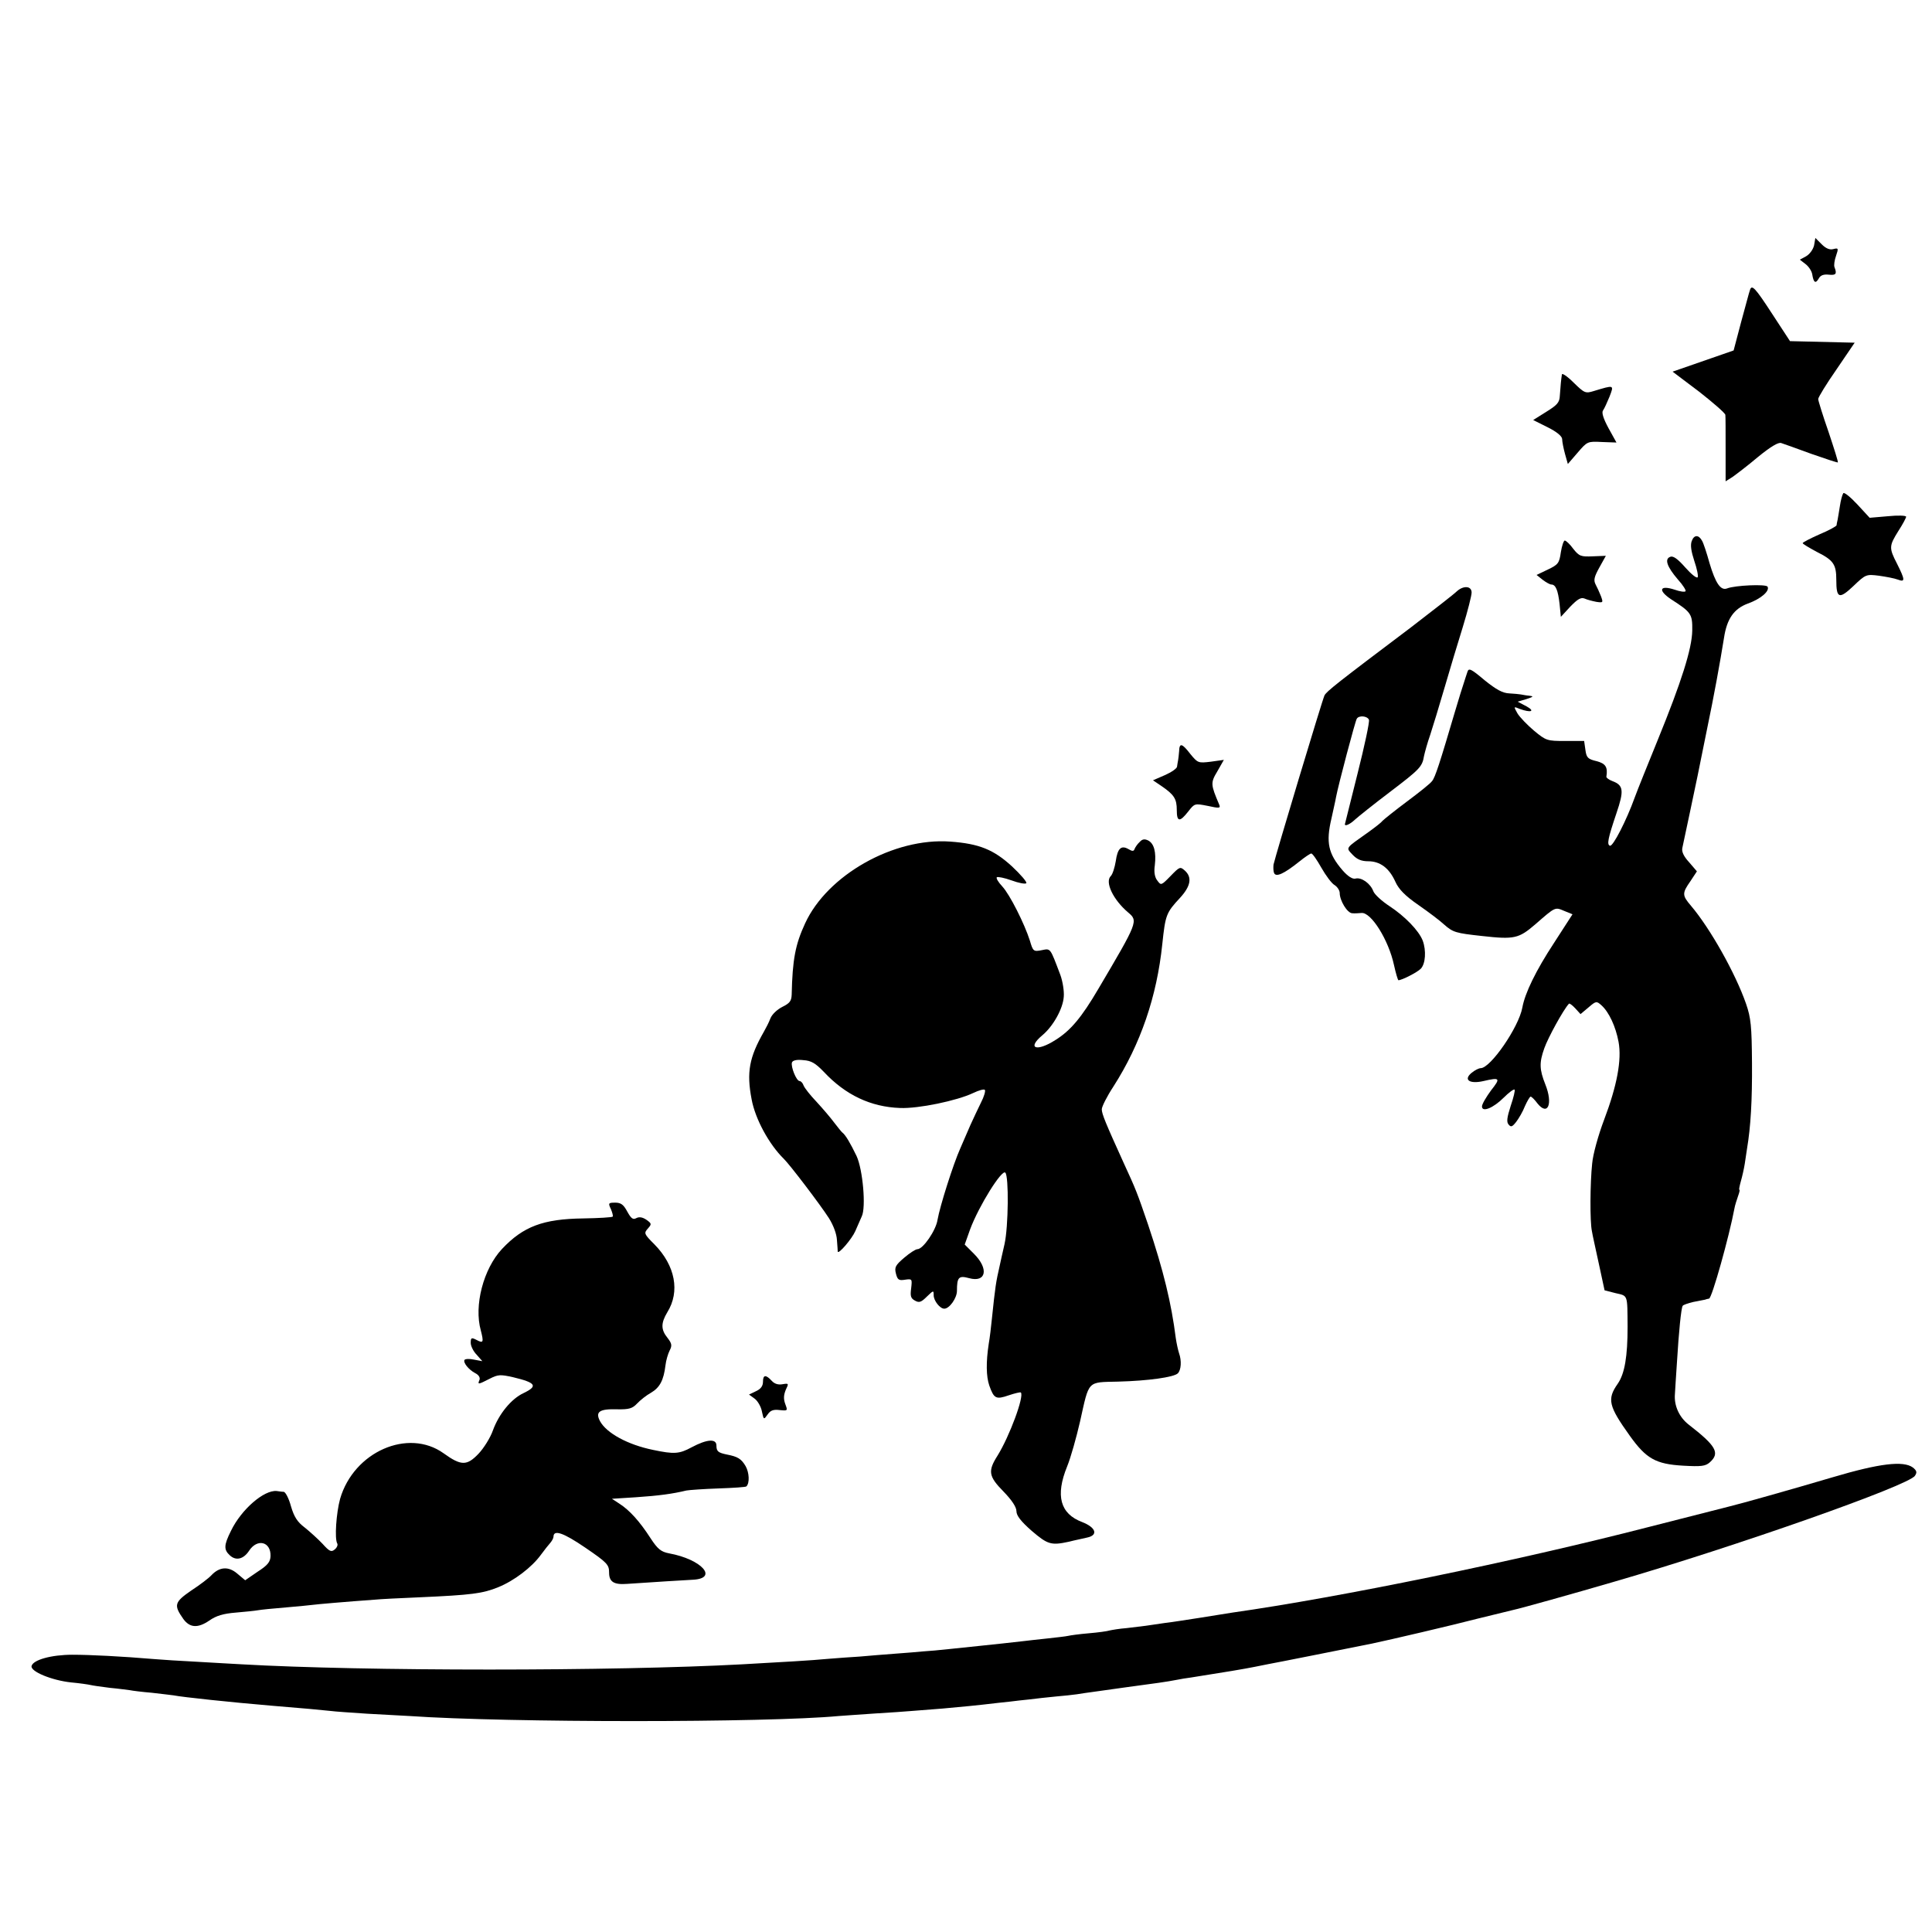 <?xml version="1.0" standalone="no"?>
<!DOCTYPE svg PUBLIC "-//W3C//DTD SVG 20010904//EN"
 "http://www.w3.org/TR/2001/REC-SVG-20010904/DTD/svg10.dtd">
<svg version="1.0" xmlns="http://www.w3.org/2000/svg"
 width="747pt" height="747pt" viewBox="0 0 747 747"
 preserveAspectRatio="xMidYMid meet">
<g transform="translate(0,747) scale(0.1,-0.1)"
fill="#000000" stroke="none">
<path d="M7014 6521 c-4 -16 -17 -34 -31 -42 l-24 -13 22 -17 c12 -9 24 -27
26 -40 5 -32 13 -37 25 -16 7 13 19 17 39 15 28 -3 32 3 22 29 -3 7 0 27 6 44
10 29 9 31 -10 26 -14 -4 -29 2 -45 18 l-25 25 -5 -29z"/>
<path d="M6766 6348 c-3 -7 -17 -62 -34 -123 l-29 -110 -118 -41 -118 -41 102
-77 c55 -43 101 -83 102 -90 1 -6 1 -66 1 -134 l0 -123 27 17 c14 10 59 44 98
77 49 40 79 58 90 54 10 -3 62 -22 117 -42 54 -19 100 -34 102 -33 2 2 -15 55
-36 118 -22 63 -40 121 -40 127 0 7 32 59 71 115 l70 103 -125 3 -125 3 -68
104 c-67 103 -80 117 -87 93z"/>
<path d="M6039 6022 c-1 -7 -3 -21 -4 -32 -1 -11 -3 -34 -4 -50 -1 -26 -10
-36 -52 -62 l-51 -32 56 -28 c36 -18 56 -35 56 -46 0 -9 5 -35 11 -57 l11 -39
38 44 c37 43 38 44 94 41 l56 -2 -31 56 c-20 37 -27 60 -21 68 5 7 16 31 25
53 18 47 19 46 -61 22 -32 -10 -36 -8 -78 33 -24 24 -45 38 -45 31z"/>
<path d="M7127 5563 c-4 -6 -10 -28 -13 -49 -3 -22 -8 -46 -9 -54 -2 -8 -4
-18 -4 -21 -1 -4 -30 -20 -66 -35 -36 -16 -65 -31 -65 -34 0 -3 25 -18 55 -34
64 -32 75 -48 75 -108 0 -72 11 -76 66 -24 48 46 50 46 99 40 28 -4 60 -10 73
-15 29 -11 28 -1 -3 61 -32 62 -31 69 5 127 17 26 30 51 30 55 0 5 -32 6 -71
2 l-70 -6 -48 52 c-27 29 -51 48 -54 43z"/>
<path d="M6541 5378 c-6 -16 -2 -40 10 -77 10 -29 16 -58 13 -63 -4 -5 -25 12
-48 38 -29 33 -47 46 -58 41 -23 -8 -13 -38 29 -87 20 -22 33 -43 30 -46 -3
-4 -22 -1 -42 6 -58 19 -66 -2 -14 -37 78 -50 83 -57 82 -121 -1 -70 -42 -199
-133 -422 -37 -91 -78 -192 -90 -225 -31 -86 -83 -188 -95 -185 -13 4 -8 28
25 126 30 88 27 108 -16 124 -13 5 -24 13 -23 17 6 37 -3 51 -38 60 -33 8 -39
13 -43 43 l-5 35 -73 0 c-70 0 -74 1 -121 40 -26 22 -55 52 -64 67 -15 27 -15
27 9 17 44 -16 61 -9 26 10 l-34 18 34 10 c27 9 29 11 11 13 -13 1 -27 4 -33
5 -5 1 -26 3 -44 4 -26 1 -50 14 -96 51 -52 44 -61 48 -66 33 -3 -10 -10 -29
-14 -43 -5 -14 -20 -63 -34 -110 -59 -200 -77 -256 -89 -270 -6 -9 -50 -44
-97 -79 -47 -35 -89 -69 -95 -75 -5 -7 -30 -26 -55 -44 -90 -64 -87 -58 -60
-87 17 -18 34 -25 60 -25 46 0 81 -26 105 -79 13 -29 37 -54 89 -90 39 -27 84
-61 100 -76 34 -30 45 -33 146 -44 125 -14 142 -10 206 45 79 69 76 67 112 52
l32 -13 -71 -110 c-71 -108 -113 -195 -123 -251 -14 -76 -123 -234 -161 -234
-7 0 -23 -8 -35 -18 -33 -27 -8 -44 45 -32 65 15 68 12 30 -36 -19 -26 -35
-53 -35 -62 0 -24 44 -6 84 34 20 20 39 34 42 31 3 -2 -4 -31 -15 -63 -14 -44
-17 -62 -8 -72 9 -11 14 -9 29 10 10 13 26 40 34 61 9 20 19 37 22 37 4 0 16
-12 27 -27 40 -49 60 -1 30 74 -23 58 -24 84 -4 140 14 40 73 148 95 172 2 3
13 -5 25 -18 l20 -22 31 26 c29 25 31 25 50 8 29 -26 55 -82 66 -141 13 -70
-6 -170 -56 -302 -22 -58 -43 -133 -46 -169 -8 -74 -9 -225 -1 -261 2 -14 15
-71 27 -127 l22 -102 43 -11 c48 -11 45 -4 46 -130 0 -114 -11 -181 -38 -220
-42 -60 -36 -86 47 -202 63 -88 100 -109 206 -115 70 -4 86 -2 103 13 40 36
25 63 -82 146 -36 28 -57 73 -53 118 1 14 4 70 8 125 7 115 16 207 22 216 2 4
21 10 41 15 21 4 41 8 46 9 4 2 11 3 15 4 11 1 78 241 98 348 2 12 9 34 14 48
5 14 8 25 5 25 -2 0 1 15 6 33 5 17 12 48 15 67 3 19 7 46 9 60 14 83 20 185
19 330 -1 142 -4 174 -23 229 -41 118 -139 292 -213 379 -34 40 -35 48 -2 95
l25 38 -30 35 c-22 24 -30 42 -26 57 6 26 52 246 59 279 3 13 18 91 35 173 29
139 51 261 67 360 11 72 38 111 91 131 51 18 87 49 77 66 -7 10 -125 5 -156
-7 -25 -10 -45 20 -68 97 -11 40 -24 79 -29 87 -13 24 -31 24 -40 -1z"/>
<path d="M6035 5335 c-6 -42 -10 -48 -50 -67 l-44 -21 24 -19 c13 -10 28 -18
33 -18 17 0 26 -22 32 -75 l5 -50 36 39 c28 29 41 37 55 32 11 -5 31 -10 46
-13 27 -4 27 -3 18 22 -6 15 -15 35 -21 46 -8 16 -5 29 15 65 l25 45 -50 -2
c-46 -2 -53 0 -76 29 -13 18 -28 32 -33 32 -4 0 -11 -20 -15 -45z"/>
<path d="M5632 5183 c-10 -10 -90 -72 -177 -139 -284 -214 -326 -247 -334
-263 -8 -16 -190 -621 -197 -654 -1 -10 -1 -24 2 -32 7 -18 38 -4 98 44 21 17
42 31 46 31 5 0 22 -25 39 -55 17 -30 40 -61 51 -67 11 -7 20 -21 20 -31 0
-29 29 -77 48 -78 9 -1 26 0 36 1 37 4 105 -104 126 -202 7 -32 15 -58 17 -58
13 0 72 30 86 44 19 19 22 71 8 109 -15 39 -70 95 -128 133 -29 19 -58 45 -63
58 -11 30 -46 55 -69 49 -11 -3 -29 8 -50 32 -55 64 -65 107 -43 200 7 33 16
71 18 84 9 47 74 293 80 302 8 14 41 11 47 -4 3 -8 -17 -101 -44 -208 -27
-107 -49 -195 -49 -196 0 -9 20 0 39 18 12 11 72 59 134 106 117 89 126 98
133 140 3 14 13 51 24 82 10 31 35 112 55 181 20 69 52 175 71 236 19 62 34
121 34 133 0 26 -32 28 -58 4z"/>
<path d="M4559 4565 c-1 -14 -3 -29 -4 -35 -1 -5 -3 -16 -4 -24 0 -7 -22 -22
-47 -33 l-46 -20 34 -23 c48 -33 58 -49 58 -92 0 -46 11 -48 44 -6 25 32 25
32 76 22 45 -10 50 -9 44 5 -33 78 -34 84 -7 129 l25 44 -50 -7 c-49 -6 -51
-5 -79 29 -33 43 -43 45 -44 11z"/>
<path d="M4407 4215 c-9 -8 -17 -20 -20 -27 -3 -10 -9 -10 -24 -1 -28 16 -42
3 -49 -47 -4 -24 -12 -50 -19 -57 -24 -23 9 -92 67 -141 39 -33 38 -36 -115
-295 -65 -111 -108 -162 -166 -198 -73 -47 -112 -33 -51 18 42 35 80 103 83
149 2 21 -4 59 -13 84 -41 108 -37 103 -73 96 -31 -6 -33 -4 -45 37 -21 66
-78 179 -107 210 -15 16 -24 31 -21 35 4 3 29 -2 57 -12 27 -10 53 -15 57 -11
4 4 -21 33 -55 65 -71 65 -127 88 -239 96 -218 16 -475 -129 -561 -316 -38
-82 -49 -140 -52 -276 -1 -25 -8 -33 -36 -47 -20 -10 -40 -29 -46 -44 -6 -16
-18 -39 -26 -53 -56 -98 -67 -156 -47 -260 14 -77 68 -175 124 -230 23 -22
141 -177 175 -230 17 -27 30 -61 31 -85 2 -22 3 -42 3 -44 2 -13 55 49 68 79
8 19 20 45 25 57 17 35 4 181 -20 233 -24 50 -43 82 -55 91 -4 3 -18 21 -32
39 -14 19 -45 55 -68 80 -24 25 -46 53 -50 63 -3 9 -10 17 -15 17 -13 0 -35
56 -30 72 3 8 18 12 44 9 31 -2 47 -12 79 -45 84 -90 182 -136 295 -140 71 -3
220 28 283 58 21 10 41 16 45 12 3 -4 -3 -26 -15 -49 -11 -23 -30 -62 -41 -87
-11 -25 -28 -65 -39 -90 -27 -60 -79 -224 -88 -276 -6 -41 -56 -114 -78 -114
-7 0 -30 -15 -51 -33 -34 -29 -38 -37 -32 -61 6 -24 11 -28 35 -24 28 4 28 3
24 -33 -4 -30 -2 -39 15 -48 16 -9 24 -6 46 16 25 24 26 25 26 5 0 -21 24 -52
41 -52 20 0 49 41 49 69 0 53 7 60 47 49 66 -18 77 36 19 94 l-36 36 21 59
c34 91 123 233 136 219 14 -14 12 -209 -3 -276 -8 -36 -17 -74 -19 -85 -14
-61 -17 -79 -30 -205 -3 -30 -8 -73 -12 -95 -11 -72 -10 -127 2 -162 18 -51
26 -55 75 -38 24 8 45 13 47 11 14 -14 -44 -170 -90 -244 -38 -60 -35 -80 23
-139 32 -33 50 -60 50 -76 0 -17 17 -39 59 -76 62 -53 75 -57 144 -42 23 6 54
12 70 16 44 9 35 39 -19 60 -85 32 -104 102 -58 215 14 34 36 113 50 174 36
161 26 151 147 154 116 3 216 17 231 32 13 13 15 49 5 77 -4 12 -10 39 -13 60
-17 134 -47 259 -107 438 -42 123 -47 136 -95 240 -69 152 -84 188 -84 206 0
10 20 50 45 88 105 164 168 348 189 551 12 113 15 121 69 179 41 45 47 79 18
105 -18 16 -20 15 -55 -21 -36 -37 -37 -37 -51 -18 -10 12 -14 33 -10 59 6 52
-3 84 -25 96 -14 7 -23 6 -33 -5z"/>
<path d="M2362 2795 c6 -14 9 -27 7 -29 -3 -3 -54 -6 -114 -7 -155 -2 -232
-31 -314 -118 -72 -77 -109 -219 -82 -315 12 -47 10 -51 -18 -36 -18 9 -21 8
-21 -12 0 -12 10 -33 23 -46 l22 -25 -32 6 c-18 4 -34 3 -37 -1 -6 -10 15 -37
41 -51 14 -7 20 -17 17 -26 -8 -19 -6 -19 39 4 33 17 42 17 91 6 88 -21 97
-34 41 -61 -48 -22 -96 -81 -119 -144 -10 -29 -36 -70 -56 -91 -45 -47 -67
-47 -135 2 -137 98 -347 6 -400 -176 -15 -55 -22 -155 -11 -173 3 -5 -1 -16
-10 -23 -13 -11 -20 -8 -47 22 -18 19 -49 47 -69 63 -28 21 -41 41 -53 82 -8
30 -21 55 -28 56 -7 0 -19 2 -27 3 -49 5 -137 -71 -177 -154 -28 -56 -28 -73
-4 -95 24 -22 53 -14 74 18 32 49 85 35 83 -21 -1 -22 -11 -35 -50 -60 l-48
-33 -31 26 c-34 29 -69 26 -100 -7 -9 -10 -44 -37 -78 -59 -65 -45 -68 -56
-30 -110 25 -34 56 -36 100 -6 27 19 54 27 103 31 36 3 74 7 85 9 10 2 59 7
109 11 49 4 96 9 104 10 13 2 128 12 240 20 19 2 96 6 170 9 205 9 247 15 306
39 62 25 130 77 165 125 13 18 30 39 37 47 6 7 12 18 12 23 0 29 38 16 123
-42 85 -58 92 -66 92 -96 0 -36 18 -48 70 -44 102 7 216 14 254 16 100 5 34
79 -92 102 -31 6 -44 16 -72 59 -42 65 -81 108 -120 133 l-29 19 94 6 c88 6
140 13 194 26 11 2 67 6 124 8 57 2 106 5 108 8 13 13 11 53 -3 78 -17 29 -31
37 -72 45 -34 7 -41 12 -41 35 0 27 -36 25 -96 -7 -48 -26 -68 -27 -149 -10
-98 20 -180 65 -205 111 -19 36 -3 48 65 46 47 -1 60 3 78 22 12 13 36 32 54
42 34 20 49 48 56 106 2 19 10 45 16 57 10 19 9 27 -8 49 -26 32 -26 57 -1 99
50 80 31 181 -50 263 -40 40 -41 43 -25 61 15 17 15 19 -6 34 -15 10 -28 12
-39 6 -13 -7 -20 -1 -35 26 -14 26 -24 34 -46 34 -27 0 -28 -2 -17 -25z"/>
<path d="M2950 2127 c0 -16 -9 -28 -27 -36 l-27 -13 22 -16 c12 -9 25 -32 28
-50 7 -32 7 -32 22 -11 11 16 22 20 47 17 31 -3 31 -3 21 24 -7 19 -6 34 2 54
12 25 12 26 -12 22 -17 -3 -31 1 -42 13 -23 25 -34 24 -34 -4z"/>
<path d="M7085 1758 c-159 -47 -354 -102 -400 -113 -11 -3 -150 -38 -310 -79
-512 -132 -1194 -272 -1610 -331 -22 -4 -78 -12 -125 -20 -47 -7 -107 -17
-135 -20 -27 -4 -61 -9 -75 -11 -14 -2 -47 -6 -74 -9 -27 -2 -56 -7 -65 -9 -9
-3 -45 -8 -81 -11 -36 -3 -72 -8 -80 -10 -8 -2 -44 -6 -80 -10 -36 -4 -76 -8
-90 -10 -44 -5 -124 -14 -175 -19 -27 -3 -79 -8 -115 -12 -36 -4 -81 -8 -100
-9 -19 -2 -69 -6 -110 -9 -41 -3 -102 -8 -135 -11 -33 -2 -89 -6 -125 -9 -62
-6 -170 -12 -330 -21 -497 -27 -1466 -27 -1935 0 -33 2 -112 6 -176 10 -63 3
-135 8 -160 10 -130 11 -252 17 -319 17 -82 0 -153 -20 -158 -44 -4 -21 78
-55 153 -63 33 -3 67 -8 75 -10 8 -2 42 -7 75 -11 33 -3 68 -8 77 -9 9 -2 48
-7 85 -10 37 -4 75 -9 84 -10 35 -7 225 -27 379 -40 124 -10 187 -16 225 -20
22 -3 87 -7 145 -11 58 -3 132 -7 165 -9 377 -26 1380 -26 1657 0 24 2 88 6
143 10 55 3 120 8 145 10 25 2 77 6 115 9 77 7 132 12 215 22 30 3 66 7 80 9
14 1 54 6 89 10 35 4 80 8 100 10 20 2 50 6 66 9 17 2 84 12 150 21 126 17
164 22 205 30 14 3 39 7 55 9 134 21 205 33 245 41 14 3 39 8 55 11 24 4 304
60 399 79 67 14 311 71 411 97 66 16 127 31 135 33 29 6 236 64 390 109 469
136 1142 373 1164 410 9 13 7 20 -8 32 -37 27 -129 16 -311 -38z"/>
</g>
</svg>
